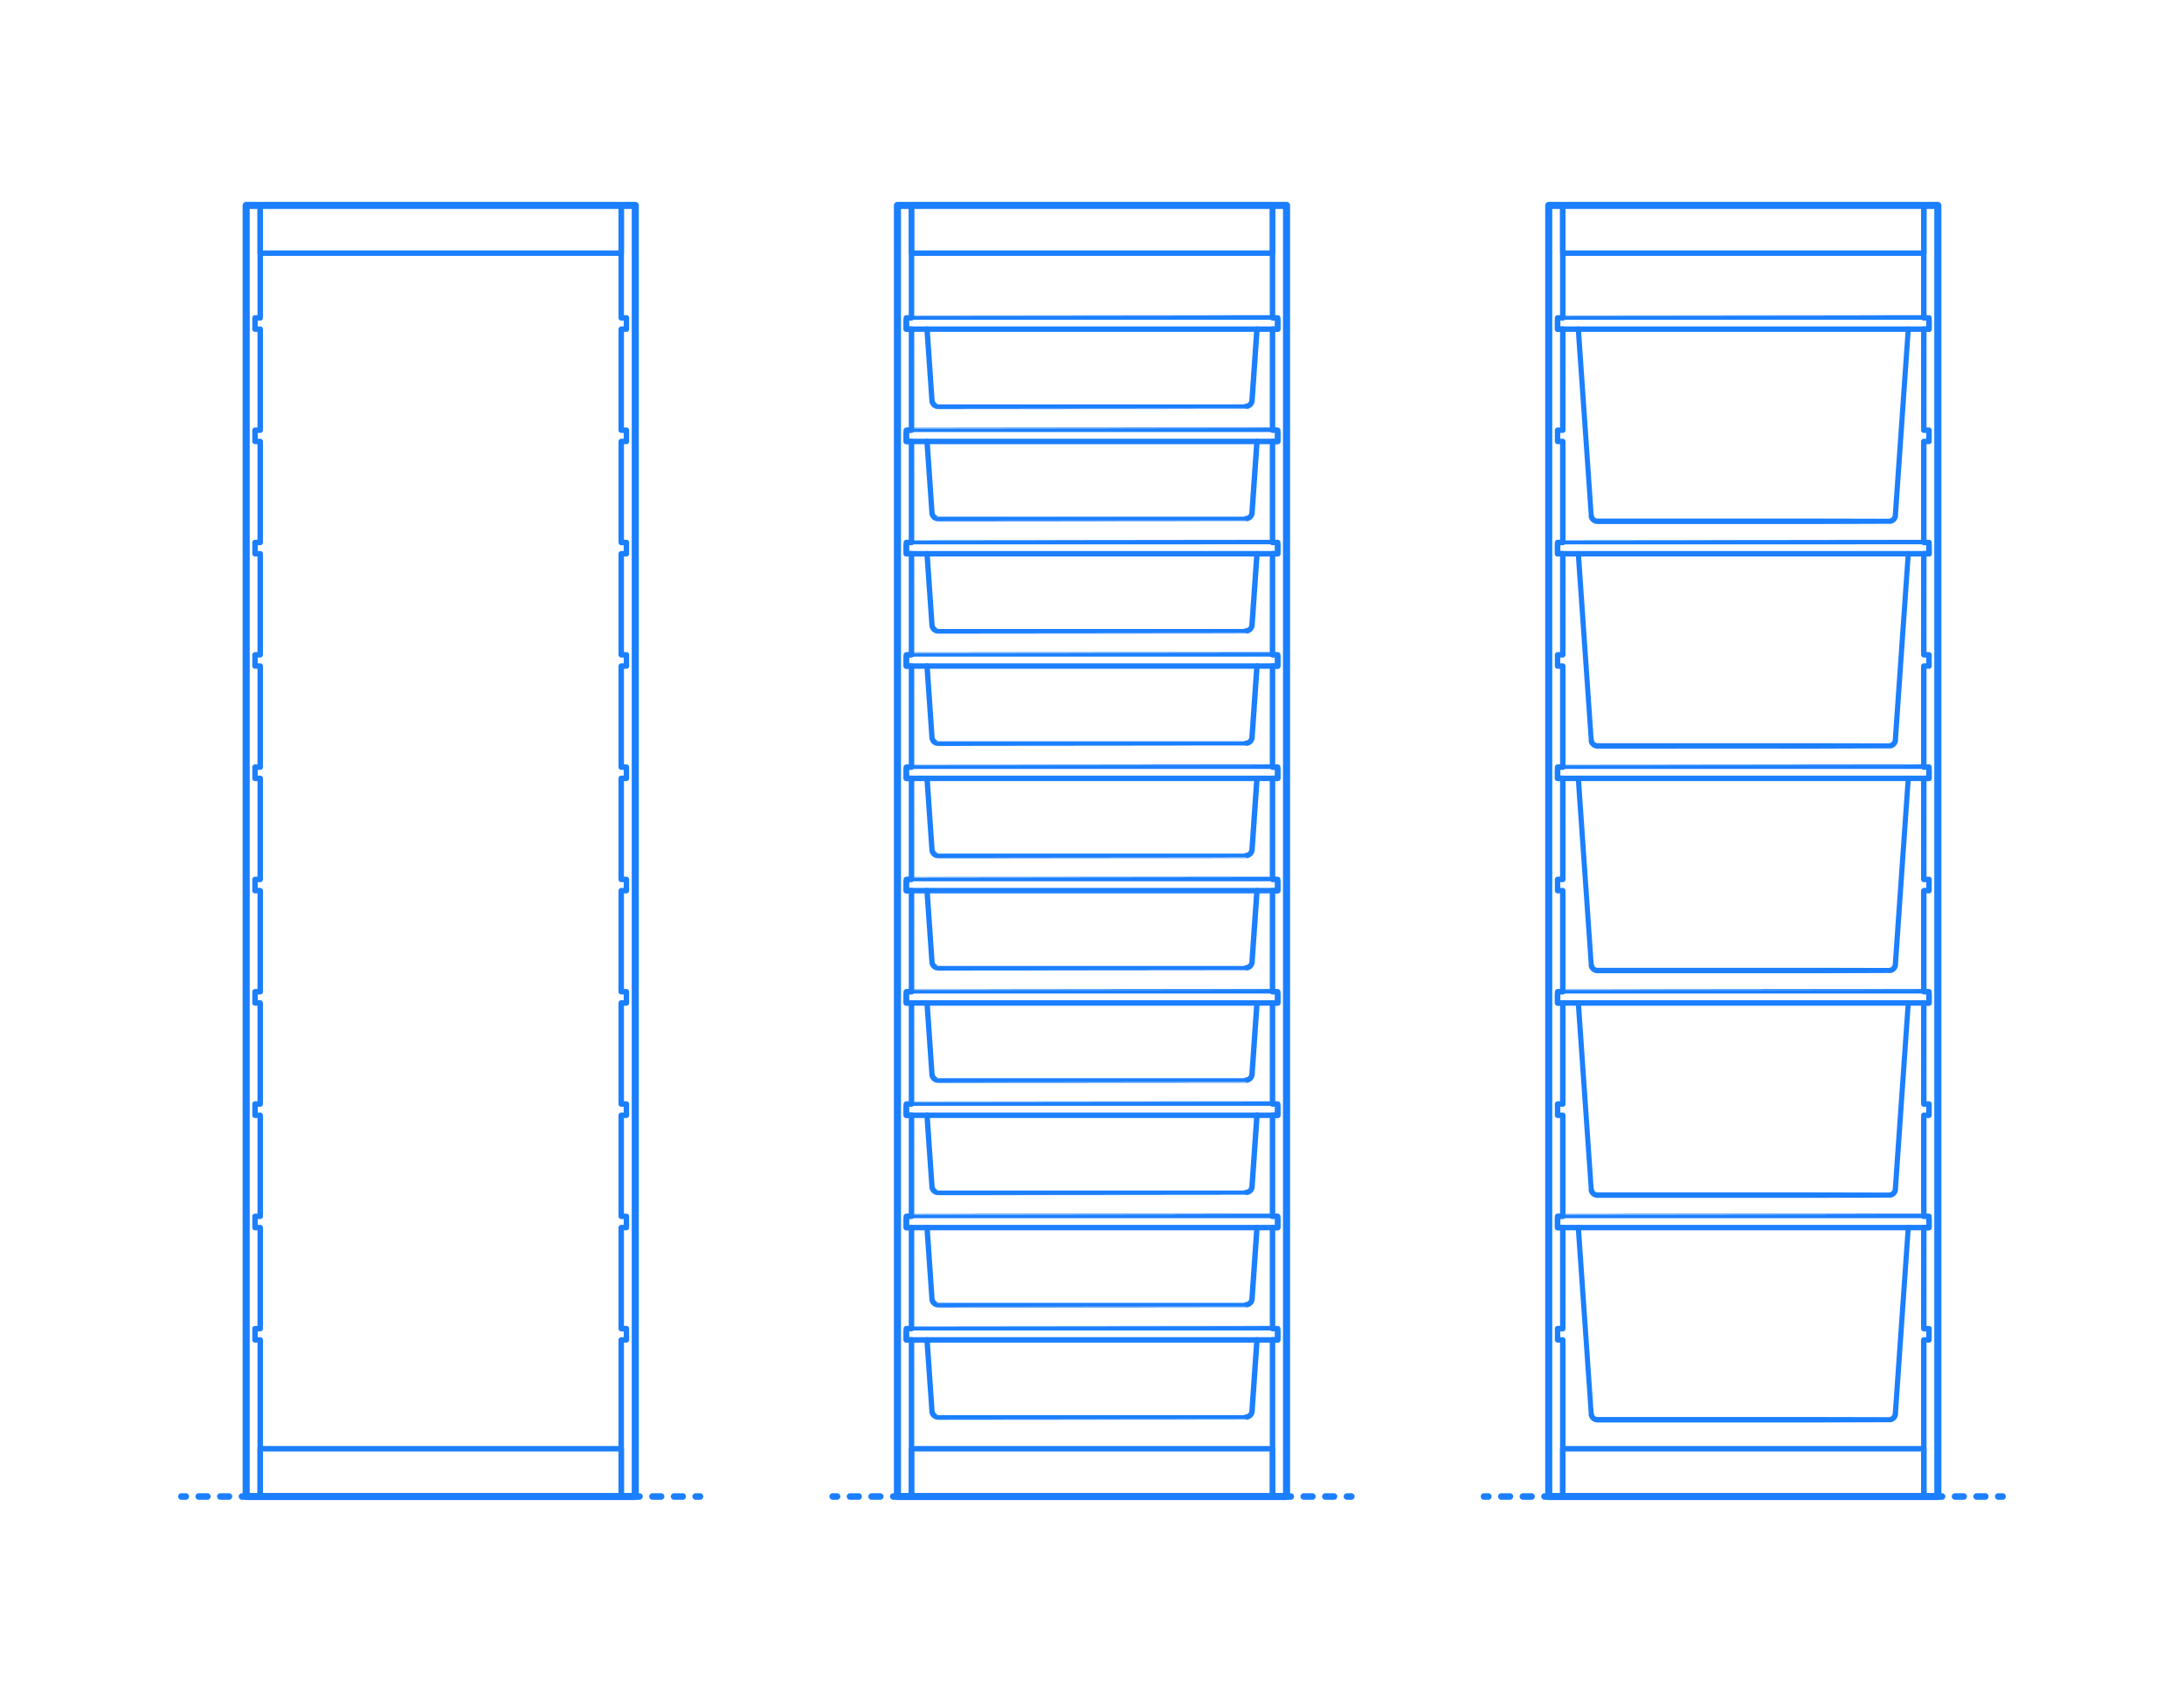 <?xml version="1.0" encoding="UTF-8"?>
<svg xmlns="http://www.w3.org/2000/svg" width="1000" height="775" version="1.1" viewBox="0 0 1000 775">
  <!-- Generator: Adobe Illustrator 29.8.2, SVG Export Plug-In . SVG Version: 2.1.1 Build 3)  -->
  <g id="FILL-BACKGROUND">
    <rect width="1000" height="775" fill="#fff"/>
  </g>
  <g id="_x32_D_x24_AG-DIAGRAM">
    <g id="POLYLINE">
      <g>
        <line x1="83.057" y1="685.222" x2="85.057" y2="685.222" fill="none" stroke="#1b7fff" stroke-linecap="round" stroke-linejoin="round" stroke-width="3"/>
        <line x1="90.993" y1="685.222" x2="315.561" y2="685.222" fill="none" stroke="#1b7fff" stroke-dasharray="3.957 5.936" stroke-linecap="round" stroke-linejoin="round" stroke-width="3"/>
        <line x1="318.528" y1="685.222" x2="320.528" y2="685.222" fill="none" stroke="#1b7fff" stroke-linecap="round" stroke-linejoin="round" stroke-width="3"/>
      </g>
    </g>
    <g id="POLYLINE1" data-name="POLYLINE">
      <g>
        <line x1="381.264" y1="685.222" x2="383.264" y2="685.222" fill="none" stroke="#1b7fff" stroke-linecap="round" stroke-linejoin="round" stroke-width="3"/>
        <line x1="389.2" y1="685.222" x2="613.768" y2="685.222" fill="none" stroke="#1b7fff" stroke-dasharray="3.957 5.936" stroke-linecap="round" stroke-linejoin="round" stroke-width="3"/>
        <line x1="616.736" y1="685.222" x2="618.736" y2="685.222" fill="none" stroke="#1b7fff" stroke-linecap="round" stroke-linejoin="round" stroke-width="3"/>
      </g>
    </g>
    <g id="POLYLINE2" data-name="POLYLINE">
      <g>
        <line x1="679.472" y1="685.222" x2="681.472" y2="685.222" fill="none" stroke="#1b7fff" stroke-linecap="round" stroke-linejoin="round" stroke-width="3"/>
        <line x1="687.407" y1="685.222" x2="911.975" y2="685.222" fill="none" stroke="#1b7fff" stroke-dasharray="3.957 5.936" stroke-linecap="round" stroke-linejoin="round" stroke-width="3"/>
        <line x1="914.943" y1="685.222" x2="916.943" y2="685.222" fill="none" stroke="#1b7fff" stroke-linecap="round" stroke-linejoin="round" stroke-width="3"/>
      </g>
    </g>
  </g>
  <g id="_x32_D_x24_AG-FURNITURE">
    <g id="POLYLINE3" data-name="POLYLINE">
      <polygon points="119.141 145.561 116.762 145.561 116.762 150.704 119.141 150.704 119.141 196.985 116.762 196.985 116.762 202.127 119.141 202.127 119.141 248.408 116.762 248.408 116.762 253.55 119.141 253.55 119.141 299.831 116.762 299.831 116.762 304.973 119.141 304.973 119.141 351.254 116.762 351.254 116.762 356.397 119.141 356.397 119.141 402.677 116.762 402.677 116.762 407.82 119.141 407.82 119.141 454.101 116.762 454.101 116.762 459.243 119.141 459.243 119.141 505.524 116.762 505.524 116.762 510.666 119.141 510.666 119.141 556.947 116.762 556.947 116.762 562.089 119.141 562.089 119.141 608.37 116.762 608.37 116.762 613.513 119.141 613.513 119.141 685.222 112.713 685.222 112.713 94.057 119.141 94.057 119.141 145.561" fill="none" stroke="#1b7fff" stroke-linecap="round" stroke-linejoin="round" stroke-width="2.5"/>
    </g>
    <g id="POLYLINE4" data-name="POLYLINE">
      <polygon points="284.444 145.561 286.823 145.561 286.823 150.704 284.444 150.704 284.444 196.985 286.823 196.985 286.823 202.127 284.444 202.127 284.444 248.408 286.823 248.408 286.823 253.55 284.444 253.55 284.444 299.831 286.823 299.831 286.823 304.973 284.444 304.973 284.444 351.254 286.823 351.254 286.823 356.397 284.444 356.397 284.444 402.677 286.823 402.677 286.823 407.82 284.444 407.82 284.444 454.101 286.823 454.101 286.823 459.243 284.444 459.243 284.444 505.524 286.823 505.524 286.823 510.666 284.444 510.666 284.444 556.947 286.823 556.947 286.823 562.089 284.444 562.089 284.444 608.37 286.823 608.37 286.823 613.513 284.444 613.513 284.444 685.222 290.872 685.222 290.872 94.057 284.444 94.057 284.444 145.561" fill="none" stroke="#1b7fff" stroke-linecap="round" stroke-linejoin="round" stroke-width="2.5"/>
    </g>
    <g id="POLYLINE5" data-name="POLYLINE">
      <rect x="119.141" y="663.367" width="165.303" height="21.855" fill="none" stroke="#1b7fff" stroke-linecap="round" stroke-linejoin="round" stroke-width="2.5"/>
    </g>
    <g id="POLYLINE6" data-name="POLYLINE">
      <rect x="119.141" y="94.057" width="165.303" height="21.855" fill="none" stroke="#1b7fff" stroke-linecap="round" stroke-linejoin="round" stroke-width="2.5"/>
    </g>
    <g id="POLYLINE7" data-name="POLYLINE">
      <path d="M414.97,403.892c-.002-.466.28-.912.707-1.103.127-.058.264-.095.403-.107.013-.014,167.691,0,167.736-.005.307-.001.614.121.836.334.239.226.38.552.378.881,0,0,0,3.928,0,3.928h-170.061v-3.928Z" fill="none" stroke="#1b7fff" stroke-linecap="round" stroke-linejoin="round" stroke-width="2.5"/>
    </g>
    <g id="POLYLINE8" data-name="POLYLINE">
      <path d="M575.535,407.82c-.008.098-2.264,32.718-2.275,32.807-.017.145-.041.293-.079.433-.137.52-.427,1-.824,1.363-.384.353-.868.597-1.381.695-.144.027-.291.044-.437.049-.006.006-140.942,0-140.98.002-.702.002-1.4-.269-1.916-.745-.397-.363-.687-.843-.824-1.363-.035-.14-.066-.288-.079-.433-.032-.091-2.251-32.709-2.275-32.807" fill="none" stroke="#1b7fff" stroke-linecap="round" stroke-linejoin="round" stroke-width="2.5"/>
    </g>
    <g id="POLYLINE9" data-name="POLYLINE">
      <path d="M414.97,455.315c-.002-.466.28-.912.707-1.103.127-.058.264-.095.403-.107.013-.014,167.691,0,167.736-.005.307-.001.614.121.836.334.239.226.38.552.378.881,0,0,0,3.928,0,3.928h-170.061v-3.928Z" fill="none" stroke="#1b7fff" stroke-linecap="round" stroke-linejoin="round" stroke-width="2.5"/>
    </g>
    <g id="POLYLINE10" data-name="POLYLINE">
      <path d="M575.535,459.243c-.008.098-2.264,32.718-2.275,32.807-.017.145-.041.293-.079.433-.137.52-.427,1-.824,1.363-.384.353-.868.597-1.381.695-.144.027-.291.044-.437.049-.006.006-140.942,0-140.98.002-.702.002-1.4-.269-1.916-.745-.397-.363-.687-.843-.824-1.363-.035-.14-.066-.288-.079-.433-.032-.091-2.251-32.709-2.275-32.807" fill="none" stroke="#1b7fff" stroke-linecap="round" stroke-linejoin="round" stroke-width="2.5"/>
    </g>
    <g id="POLYLINE11" data-name="POLYLINE">
      <path d="M414.97,506.739c-.002-.466.28-.912.707-1.103.127-.058.264-.095.403-.107.013-.014,167.691,0,167.736-.005.307-.001.614.121.836.334.239.226.38.552.378.881,0,0,0,3.928,0,3.928h-170.061v-3.928Z" fill="none" stroke="#1b7fff" stroke-linecap="round" stroke-linejoin="round" stroke-width="2.5"/>
    </g>
    <g id="POLYLINE12" data-name="POLYLINE">
      <path d="M575.535,510.666c-.008.098-2.264,32.718-2.275,32.807-.017.145-.041.293-.079.433-.137.52-.427,1-.824,1.363-.384.353-.868.597-1.381.695-.144.027-.291.044-.437.049-.006.006-140.942,0-140.98.002-.702.002-1.4-.269-1.916-.745-.397-.363-.687-.843-.824-1.363-.035-.14-.066-.288-.079-.433-.032-.091-2.251-32.709-2.275-32.807" fill="none" stroke="#1b7fff" stroke-linecap="round" stroke-linejoin="round" stroke-width="2.5"/>
    </g>
    <g id="POLYLINE13" data-name="POLYLINE">
      <path d="M414.97,558.162c-.002-.466.28-.912.707-1.103.127-.058.264-.095.403-.107.013-.014,167.691,0,167.736-.005.307-.001.614.121.836.334.239.226.38.552.378.881,0,0,0,3.928,0,3.928h-170.061v-3.928Z" fill="none" stroke="#1b7fff" stroke-linecap="round" stroke-linejoin="round" stroke-width="2.5"/>
    </g>
    <g id="POLYLINE14" data-name="POLYLINE">
      <path d="M575.535,562.089c-.008.098-2.264,32.718-2.275,32.807-.017.145-.041.293-.079.433-.137.52-.427,1-.824,1.363-.384.353-.868.597-1.381.695-.144.027-.291.044-.437.049-.006.006-140.942,0-140.98.002-.702.002-1.4-.269-1.916-.745-.397-.363-.687-.843-.824-1.363-.035-.14-.066-.288-.079-.433-.032-.091-2.251-32.709-2.275-32.807" fill="none" stroke="#1b7fff" stroke-linecap="round" stroke-linejoin="round" stroke-width="2.5"/>
    </g>
    <g id="POLYLINE15" data-name="POLYLINE">
      <path d="M414.97,609.585c-.002-.466.28-.912.707-1.103.127-.058.264-.095.403-.107.013-.014,167.691,0,167.736-.005.307-.001.614.121.836.334.239.226.38.552.378.881,0,0,0,3.928,0,3.928h-170.061v-3.928Z" fill="none" stroke="#1b7fff" stroke-linecap="round" stroke-linejoin="round" stroke-width="2.5"/>
    </g>
    <g id="POLYLINE16" data-name="POLYLINE">
      <path d="M575.535,613.513c-.008.098-2.264,32.718-2.275,32.807-.017.145-.041.293-.079.433-.137.52-.427,1-.824,1.363-.384.353-.868.597-1.381.695-.144.027-.291.044-.437.049-.006.006-140.942,0-140.98.002-.702.002-1.4-.269-1.916-.745-.397-.363-.687-.843-.824-1.363-.035-.14-.066-.288-.079-.433-.032-.091-2.251-32.709-2.275-32.807" fill="none" stroke="#1b7fff" stroke-linecap="round" stroke-linejoin="round" stroke-width="2.5"/>
    </g>
    <g id="POLYLINE17" data-name="POLYLINE">
      <path d="M414.97,352.469c-.002-.466.28-.912.707-1.103.127-.058.264-.095.403-.107.013-.014,167.691,0,167.736-.005.307-.001.614.121.836.334.239.226.38.552.378.881,0,0,0,3.928,0,3.928h-170.061v-3.928Z" fill="none" stroke="#1b7fff" stroke-linecap="round" stroke-linejoin="round" stroke-width="2.5"/>
    </g>
    <g id="POLYLINE18" data-name="POLYLINE">
      <path d="M575.535,356.397c-.008.098-2.264,32.718-2.275,32.807-.017.145-.041.293-.079.433-.137.52-.427,1-.824,1.363-.384.353-.868.597-1.381.695-.144.027-.291.044-.437.049-.006.006-140.942,0-140.98.002-.702.002-1.4-.269-1.916-.745-.397-.363-.687-.843-.824-1.363-.035-.14-.066-.288-.079-.433-.032-.091-2.251-32.709-2.275-32.807" fill="none" stroke="#1b7fff" stroke-linecap="round" stroke-linejoin="round" stroke-width="2.5"/>
    </g>
    <g id="POLYLINE19" data-name="POLYLINE">
      <path d="M414.97,301.046c-.002-.466.28-.912.707-1.103.127-.058.264-.095.403-.107.013-.014,167.691,0,167.736-.005.307-.001.614.121.836.334.239.226.38.552.378.881,0,0,0,3.928,0,3.928h-170.061v-3.928Z" fill="none" stroke="#1b7fff" stroke-linecap="round" stroke-linejoin="round" stroke-width="2.5"/>
    </g>
    <g id="POLYLINE20" data-name="POLYLINE">
      <path d="M575.535,304.973c-.008.098-2.264,32.718-2.275,32.807-.017.145-.041.293-.079.433-.137.52-.427,1-.824,1.363-.384.353-.868.597-1.381.695-.144.027-.291.044-.437.049-.006.006-140.942,0-140.98.002-.702.002-1.4-.269-1.916-.745-.397-.363-.687-.843-.824-1.363-.035-.14-.066-.288-.079-.433-.032-.091-2.251-32.709-2.275-32.807" fill="none" stroke="#1b7fff" stroke-linecap="round" stroke-linejoin="round" stroke-width="2.5"/>
    </g>
    <g id="POLYLINE21" data-name="POLYLINE">
      <path d="M414.97,249.623c-.002-.466.28-.912.707-1.103.127-.058.264-.095.403-.107.013-.014,167.691,0,167.736-.005.307-.001.614.121.836.334.239.226.38.552.378.881,0,0,0,3.928,0,3.928h-170.061v-3.928Z" fill="none" stroke="#1b7fff" stroke-linecap="round" stroke-linejoin="round" stroke-width="2.5"/>
    </g>
    <g id="POLYLINE22" data-name="POLYLINE">
      <path d="M575.535,253.55c-.008.098-2.264,32.718-2.275,32.807-.017.145-.041.293-.079.433-.137.52-.427,1-.824,1.363-.384.353-.868.597-1.381.695-.144.027-.291.044-.437.049-.006.006-140.942,0-140.98.002-.702.002-1.4-.269-1.916-.745-.397-.363-.687-.843-.824-1.363-.035-.14-.066-.288-.079-.433-.032-.091-2.251-32.709-2.275-32.807" fill="none" stroke="#1b7fff" stroke-linecap="round" stroke-linejoin="round" stroke-width="2.5"/>
    </g>
    <g id="POLYLINE23" data-name="POLYLINE">
      <path d="M414.97,198.199c-.002-.466.28-.912.707-1.103.127-.058.264-.095.403-.107.013-.014,167.691,0,167.736-.005.307-.001.614.121.836.334.239.226.38.552.378.881,0,0,0,3.928,0,3.928h-170.061v-3.928Z" fill="none" stroke="#1b7fff" stroke-linecap="round" stroke-linejoin="round" stroke-width="2.5"/>
    </g>
    <g id="POLYLINE24" data-name="POLYLINE">
      <path d="M575.535,202.127c-.008.098-2.264,32.718-2.275,32.807-.017.145-.041.293-.079.433-.137.52-.427,1-.824,1.363-.384.353-.868.597-1.381.695-.144.027-.291.044-.437.049-.006.006-140.942,0-140.98.002-.702.002-1.4-.269-1.916-.745-.397-.363-.687-.843-.824-1.363-.035-.14-.066-.288-.079-.433-.032-.091-2.251-32.709-2.275-32.807" fill="none" stroke="#1b7fff" stroke-linecap="round" stroke-linejoin="round" stroke-width="2.5"/>
    </g>
    <g id="POLYLINE25" data-name="POLYLINE">
      <path d="M414.97,146.776c-.002-.466.28-.912.707-1.103.127-.058.264-.095.403-.107.013-.014,167.691,0,167.736-.005.307-.001.614.121.836.334.239.226.38.552.378.881,0,0,0,3.928,0,3.928h-170.061v-3.928Z" fill="none" stroke="#1b7fff" stroke-linecap="round" stroke-linejoin="round" stroke-width="2.5"/>
    </g>
    <g id="POLYLINE26" data-name="POLYLINE">
      <path d="M575.535,150.704c-.008.098-2.264,32.718-2.275,32.807-.017.145-.041.293-.079.433-.137.52-.427,1-.824,1.363-.384.353-.868.597-1.381.695-.144.027-.291.044-.437.049-.006.006-140.942,0-140.98.002-.702.002-1.4-.269-1.916-.745-.397-.363-.687-.843-.824-1.363-.035-.14-.066-.288-.079-.433-.032-.091-2.251-32.709-2.275-32.807" fill="none" stroke="#1b7fff" stroke-linecap="round" stroke-linejoin="round" stroke-width="2.5"/>
    </g>
    <g id="POLYLINE27" data-name="POLYLINE">
      <polygon points="417.348 145.561 414.97 145.561 414.97 150.704 417.348 150.704 417.348 196.985 414.97 196.985 414.97 202.127 417.348 202.127 417.348 248.408 414.97 248.408 414.97 253.55 417.348 253.55 417.348 299.831 414.97 299.831 414.97 304.973 417.348 304.973 417.348 351.254 414.97 351.254 414.97 356.397 417.348 356.397 417.348 402.677 414.97 402.677 414.97 407.82 417.348 407.82 417.348 454.101 414.97 454.101 414.97 459.243 417.348 459.243 417.348 505.524 414.97 505.524 414.97 510.666 417.348 510.666 417.348 556.947 414.97 556.947 414.97 562.089 417.348 562.089 417.348 608.37 414.97 608.37 414.97 613.513 417.348 613.513 417.348 685.222 410.92 685.222 410.92 94.057 417.348 94.057 417.348 145.561" fill="none" stroke="#1b7fff" stroke-linecap="round" stroke-linejoin="round" stroke-width="2.5"/>
    </g>
    <g id="POLYLINE28" data-name="POLYLINE">
      <polygon points="582.652 145.561 585.03 145.561 585.03 150.704 582.652 150.704 582.652 196.985 585.03 196.985 585.03 202.127 582.652 202.127 582.652 248.408 585.03 248.408 585.03 253.55 582.652 253.55 582.652 299.831 585.03 299.831 585.03 304.973 582.652 304.973 582.652 351.254 585.03 351.254 585.03 356.397 582.652 356.397 582.652 402.677 585.03 402.677 585.03 407.82 582.652 407.82 582.652 454.101 585.03 454.101 585.03 459.243 582.652 459.243 582.652 505.524 585.03 505.524 585.03 510.666 582.652 510.666 582.652 556.947 585.03 556.947 585.03 562.089 582.652 562.089 582.652 608.37 585.03 608.37 585.03 613.513 582.652 613.513 582.652 685.222 589.08 685.222 589.08 94.057 582.652 94.057 582.652 145.561" fill="none" stroke="#1b7fff" stroke-linecap="round" stroke-linejoin="round" stroke-width="2.5"/>
    </g>
    <g id="POLYLINE29" data-name="POLYLINE">
      <rect x="417.348" y="663.367" width="165.303" height="21.855" fill="none" stroke="#1b7fff" stroke-linecap="round" stroke-linejoin="round" stroke-width="2.5"/>
    </g>
    <g id="POLYLINE30" data-name="POLYLINE">
      <rect x="417.348" y="94.057" width="165.303" height="21.855" fill="none" stroke="#1b7fff" stroke-linecap="round" stroke-linejoin="round" stroke-width="2.5"/>
    </g>
    <g id="POLYLINE31" data-name="POLYLINE">
      <path d="M713.177,558.162c-.002-.466.28-.912.707-1.103.127-.058.264-.095.403-.107.013-.014,167.691,0,167.736-.005.307-.001.614.121.836.334.239.226.38.552.378.881,0,0,0,3.928,0,3.928h-170.061v-3.928Z" fill="none" stroke="#1b7fff" stroke-linecap="round" stroke-linejoin="round" stroke-width="2.5"/>
    </g>
    <g id="POLYLINE32" data-name="POLYLINE">
      <path d="M873.742,562.089c.007.02-5.92,85.358-5.916,85.378-.009.091-.019.186-.036.276-.035.191-.089.38-.161.559-.158.393-.407.75-.72,1.035-.304.277-.67.487-1.063.609-.175.054-.355.092-.537.112-.122.05-66.909,0-67.102.017-.073.003-66.781-.002-66.854,0-.08-.002-.168-.007-.247-.016-.181-.02-.363-.058-.537-.112-.393-.122-.759-.332-1.063-.609-.313-.285-.562-.642-.72-1.035-.072-.18-.127-.369-.161-.559-.014-.09-.03-.184-.036-.276-.016-.028-5.904-85.348-5.916-85.378" fill="none" stroke="#1b7fff" stroke-linecap="round" stroke-linejoin="round" stroke-width="2.5"/>
    </g>
    <g id="POLYLINE33" data-name="POLYLINE">
      <path d="M713.177,455.315c-.002-.466.28-.912.707-1.103.127-.058.264-.095.403-.107.013-.014,167.691,0,167.736-.005.307-.001.614.121.836.334.239.226.38.552.378.881,0,0,0,3.928,0,3.928h-170.061v-3.928Z" fill="none" stroke="#1b7fff" stroke-linecap="round" stroke-linejoin="round" stroke-width="2.5"/>
    </g>
    <g id="POLYLINE34" data-name="POLYLINE">
      <path d="M873.742,459.243c.007.02-5.92,85.358-5.916,85.378-.009.091-.019.186-.036.276-.035.191-.089.38-.161.559-.158.393-.407.75-.72,1.035-.304.277-.67.487-1.063.609-.175.054-.355.092-.537.112-.122.05-66.909,0-67.102.017-.073.003-66.781-.002-66.854,0-.08-.002-.168-.007-.247-.016-.181-.02-.363-.058-.537-.112-.393-.122-.759-.332-1.063-.609-.313-.285-.562-.642-.72-1.035-.072-.18-.127-.369-.161-.559-.014-.09-.03-.184-.036-.276-.016-.028-5.904-85.348-5.916-85.378" fill="none" stroke="#1b7fff" stroke-linecap="round" stroke-linejoin="round" stroke-width="2.5"/>
    </g>
    <g id="POLYLINE35" data-name="POLYLINE">
      <path d="M713.177,352.469c-.002-.466.28-.912.707-1.103.127-.058.264-.095.403-.107.013-.014,167.691,0,167.736-.005.307-.001.614.121.836.334.239.226.38.552.378.881,0,0,0,3.928,0,3.928h-170.061v-3.928Z" fill="none" stroke="#1b7fff" stroke-linecap="round" stroke-linejoin="round" stroke-width="2.5"/>
    </g>
    <g id="POLYLINE36" data-name="POLYLINE">
      <path d="M873.742,356.397c.007.02-5.92,85.358-5.916,85.378-.009.091-.019.186-.036.276-.035.191-.089.38-.161.559-.158.393-.407.75-.72,1.035-.304.277-.67.487-1.063.609-.175.054-.355.092-.537.112-.122.05-66.909,0-67.102.017-.073.003-66.781-.002-66.854,0-.08-.002-.168-.007-.247-.016-.181-.02-.363-.058-.537-.112-.393-.122-.759-.332-1.063-.609-.313-.285-.562-.642-.72-1.035-.072-.18-.127-.369-.161-.559-.014-.09-.03-.184-.036-.276-.016-.028-5.904-85.348-5.916-85.378" fill="none" stroke="#1b7fff" stroke-linecap="round" stroke-linejoin="round" stroke-width="2.5"/>
    </g>
    <g id="POLYLINE37" data-name="POLYLINE">
      <path d="M713.177,249.623c-.002-.466.28-.912.707-1.103.127-.058.264-.095.403-.107.013-.014,167.691,0,167.736-.005.307-.001.614.121.836.334.239.226.38.552.378.881,0,0,0,3.928,0,3.928h-170.061v-3.928Z" fill="none" stroke="#1b7fff" stroke-linecap="round" stroke-linejoin="round" stroke-width="2.5"/>
    </g>
    <g id="POLYLINE38" data-name="POLYLINE">
      <path d="M873.742,253.55c.007.02-5.92,85.358-5.916,85.378-.009.091-.019.186-.036.276-.035.191-.089.38-.161.559-.158.393-.407.75-.72,1.035-.304.277-.67.487-1.063.609-.175.054-.355.092-.537.112-.122.05-66.909,0-67.102.017-.073.003-66.781-.002-66.854,0-.08-.002-.168-.007-.247-.016-.181-.02-.363-.058-.537-.112-.393-.122-.759-.332-1.063-.609-.313-.285-.562-.642-.72-1.035-.072-.18-.127-.369-.161-.559-.014-.09-.03-.184-.036-.276-.016-.028-5.904-85.348-5.916-85.378" fill="none" stroke="#1b7fff" stroke-linecap="round" stroke-linejoin="round" stroke-width="2.5"/>
    </g>
    <g id="POLYLINE39" data-name="POLYLINE">
      <path d="M713.177,146.776c-.002-.466.28-.912.707-1.103.127-.058.264-.095.403-.107.013-.014,167.691,0,167.736-.005.307-.001.614.121.836.334.239.226.38.552.378.881,0,0,0,3.928,0,3.928h-170.061v-3.928Z" fill="none" stroke="#1b7fff" stroke-linecap="round" stroke-linejoin="round" stroke-width="2.5"/>
    </g>
    <g id="POLYLINE40" data-name="POLYLINE">
      <path d="M873.742,150.704c.007.02-5.92,85.358-5.916,85.378-.009.091-.019.186-.036.276-.035.191-.089.38-.161.559-.158.393-.407.75-.72,1.035-.304.277-.67.487-1.063.609-.175.054-.355.092-.537.112-.122.05-66.909,0-67.102.017-.073.003-66.781-.002-66.854,0-.08-.002-.168-.007-.247-.016-.181-.02-.363-.058-.537-.112-.393-.122-.759-.332-1.063-.609-.313-.285-.562-.642-.72-1.035-.072-.18-.127-.369-.161-.559-.014-.09-.03-.184-.036-.276-.016-.028-5.904-85.348-5.916-85.378" fill="none" stroke="#1b7fff" stroke-linecap="round" stroke-linejoin="round" stroke-width="2.5"/>
    </g>
    <g id="POLYLINE41" data-name="POLYLINE">
      <polygon points="715.556 145.561 713.177 145.561 713.177 150.704 715.556 150.704 715.556 196.985 713.177 196.985 713.177 202.127 715.556 202.127 715.556 248.408 713.177 248.408 713.177 253.55 715.556 253.55 715.556 299.831 713.177 299.831 713.177 304.973 715.556 304.973 715.556 351.254 713.177 351.254 713.177 356.397 715.556 356.397 715.556 402.677 713.177 402.677 713.177 407.82 715.556 407.82 715.556 454.101 713.177 454.101 713.177 459.243 715.556 459.243 715.556 505.524 713.177 505.524 713.177 510.666 715.556 510.666 715.556 556.947 713.177 556.947 713.177 562.089 715.556 562.089 715.556 608.37 713.177 608.37 713.177 613.513 715.556 613.513 715.556 685.222 709.128 685.222 709.128 94.057 715.556 94.057 715.556 145.561" fill="none" stroke="#1b7fff" stroke-linecap="round" stroke-linejoin="round" stroke-width="2.5"/>
    </g>
    <g id="POLYLINE42" data-name="POLYLINE">
      <polygon points="880.859 145.561 883.238 145.561 883.238 150.704 880.859 150.704 880.859 196.985 883.238 196.985 883.238 202.127 880.859 202.127 880.859 248.408 883.238 248.408 883.238 253.55 880.859 253.55 880.859 299.831 883.238 299.831 883.238 304.973 880.859 304.973 880.859 351.254 883.238 351.254 883.238 356.397 880.859 356.397 880.859 402.677 883.238 402.677 883.238 407.82 880.859 407.82 880.859 454.101 883.238 454.101 883.238 459.243 880.859 459.243 880.859 505.524 883.238 505.524 883.238 510.666 880.859 510.666 880.859 556.947 883.238 556.947 883.238 562.089 880.859 562.089 880.859 608.37 883.238 608.37 883.238 613.513 880.859 613.513 880.859 685.222 887.287 685.222 887.287 94.057 880.859 94.057 880.859 145.561" fill="none" stroke="#1b7fff" stroke-linecap="round" stroke-linejoin="round" stroke-width="2.5"/>
    </g>
    <g id="POLYLINE43" data-name="POLYLINE">
      <rect x="715.556" y="663.367" width="165.303" height="21.855" fill="none" stroke="#1b7fff" stroke-linecap="round" stroke-linejoin="round" stroke-width="2.5"/>
    </g>
    <g id="POLYLINE44" data-name="POLYLINE">
      <rect x="715.556" y="94.057" width="165.303" height="21.855" fill="none" stroke="#1b7fff" stroke-linecap="round" stroke-linejoin="round" stroke-width="2.5"/>
    </g>
  </g>
  <g id="_x32_D_x24_AG-OUTLINE">
    <g id="POLYLINE45" data-name="POLYLINE">
      <polygon points="284.444 685.222 290.872 685.222 290.872 94.057 112.713 94.057 112.713 685.222 284.444 685.222" fill="none" stroke="#1b7fff" stroke-linecap="round" stroke-linejoin="round" stroke-width="3.25"/>
    </g>
    <g id="POLYLINE46" data-name="POLYLINE">
      <polygon points="582.652 685.222 589.08 685.222 589.08 94.057 410.92 94.057 410.92 685.222 582.652 685.222" fill="none" stroke="#1b7fff" stroke-linecap="round" stroke-linejoin="round" stroke-width="3.25"/>
    </g>
    <g id="POLYLINE47" data-name="POLYLINE">
      <polygon points="880.859 685.222 887.287 685.222 887.287 94.057 709.128 94.057 709.128 685.222 880.859 685.222" fill="none" stroke="#1b7fff" stroke-linecap="round" stroke-linejoin="round" stroke-width="3.25"/>
    </g>
  </g>
</svg>
